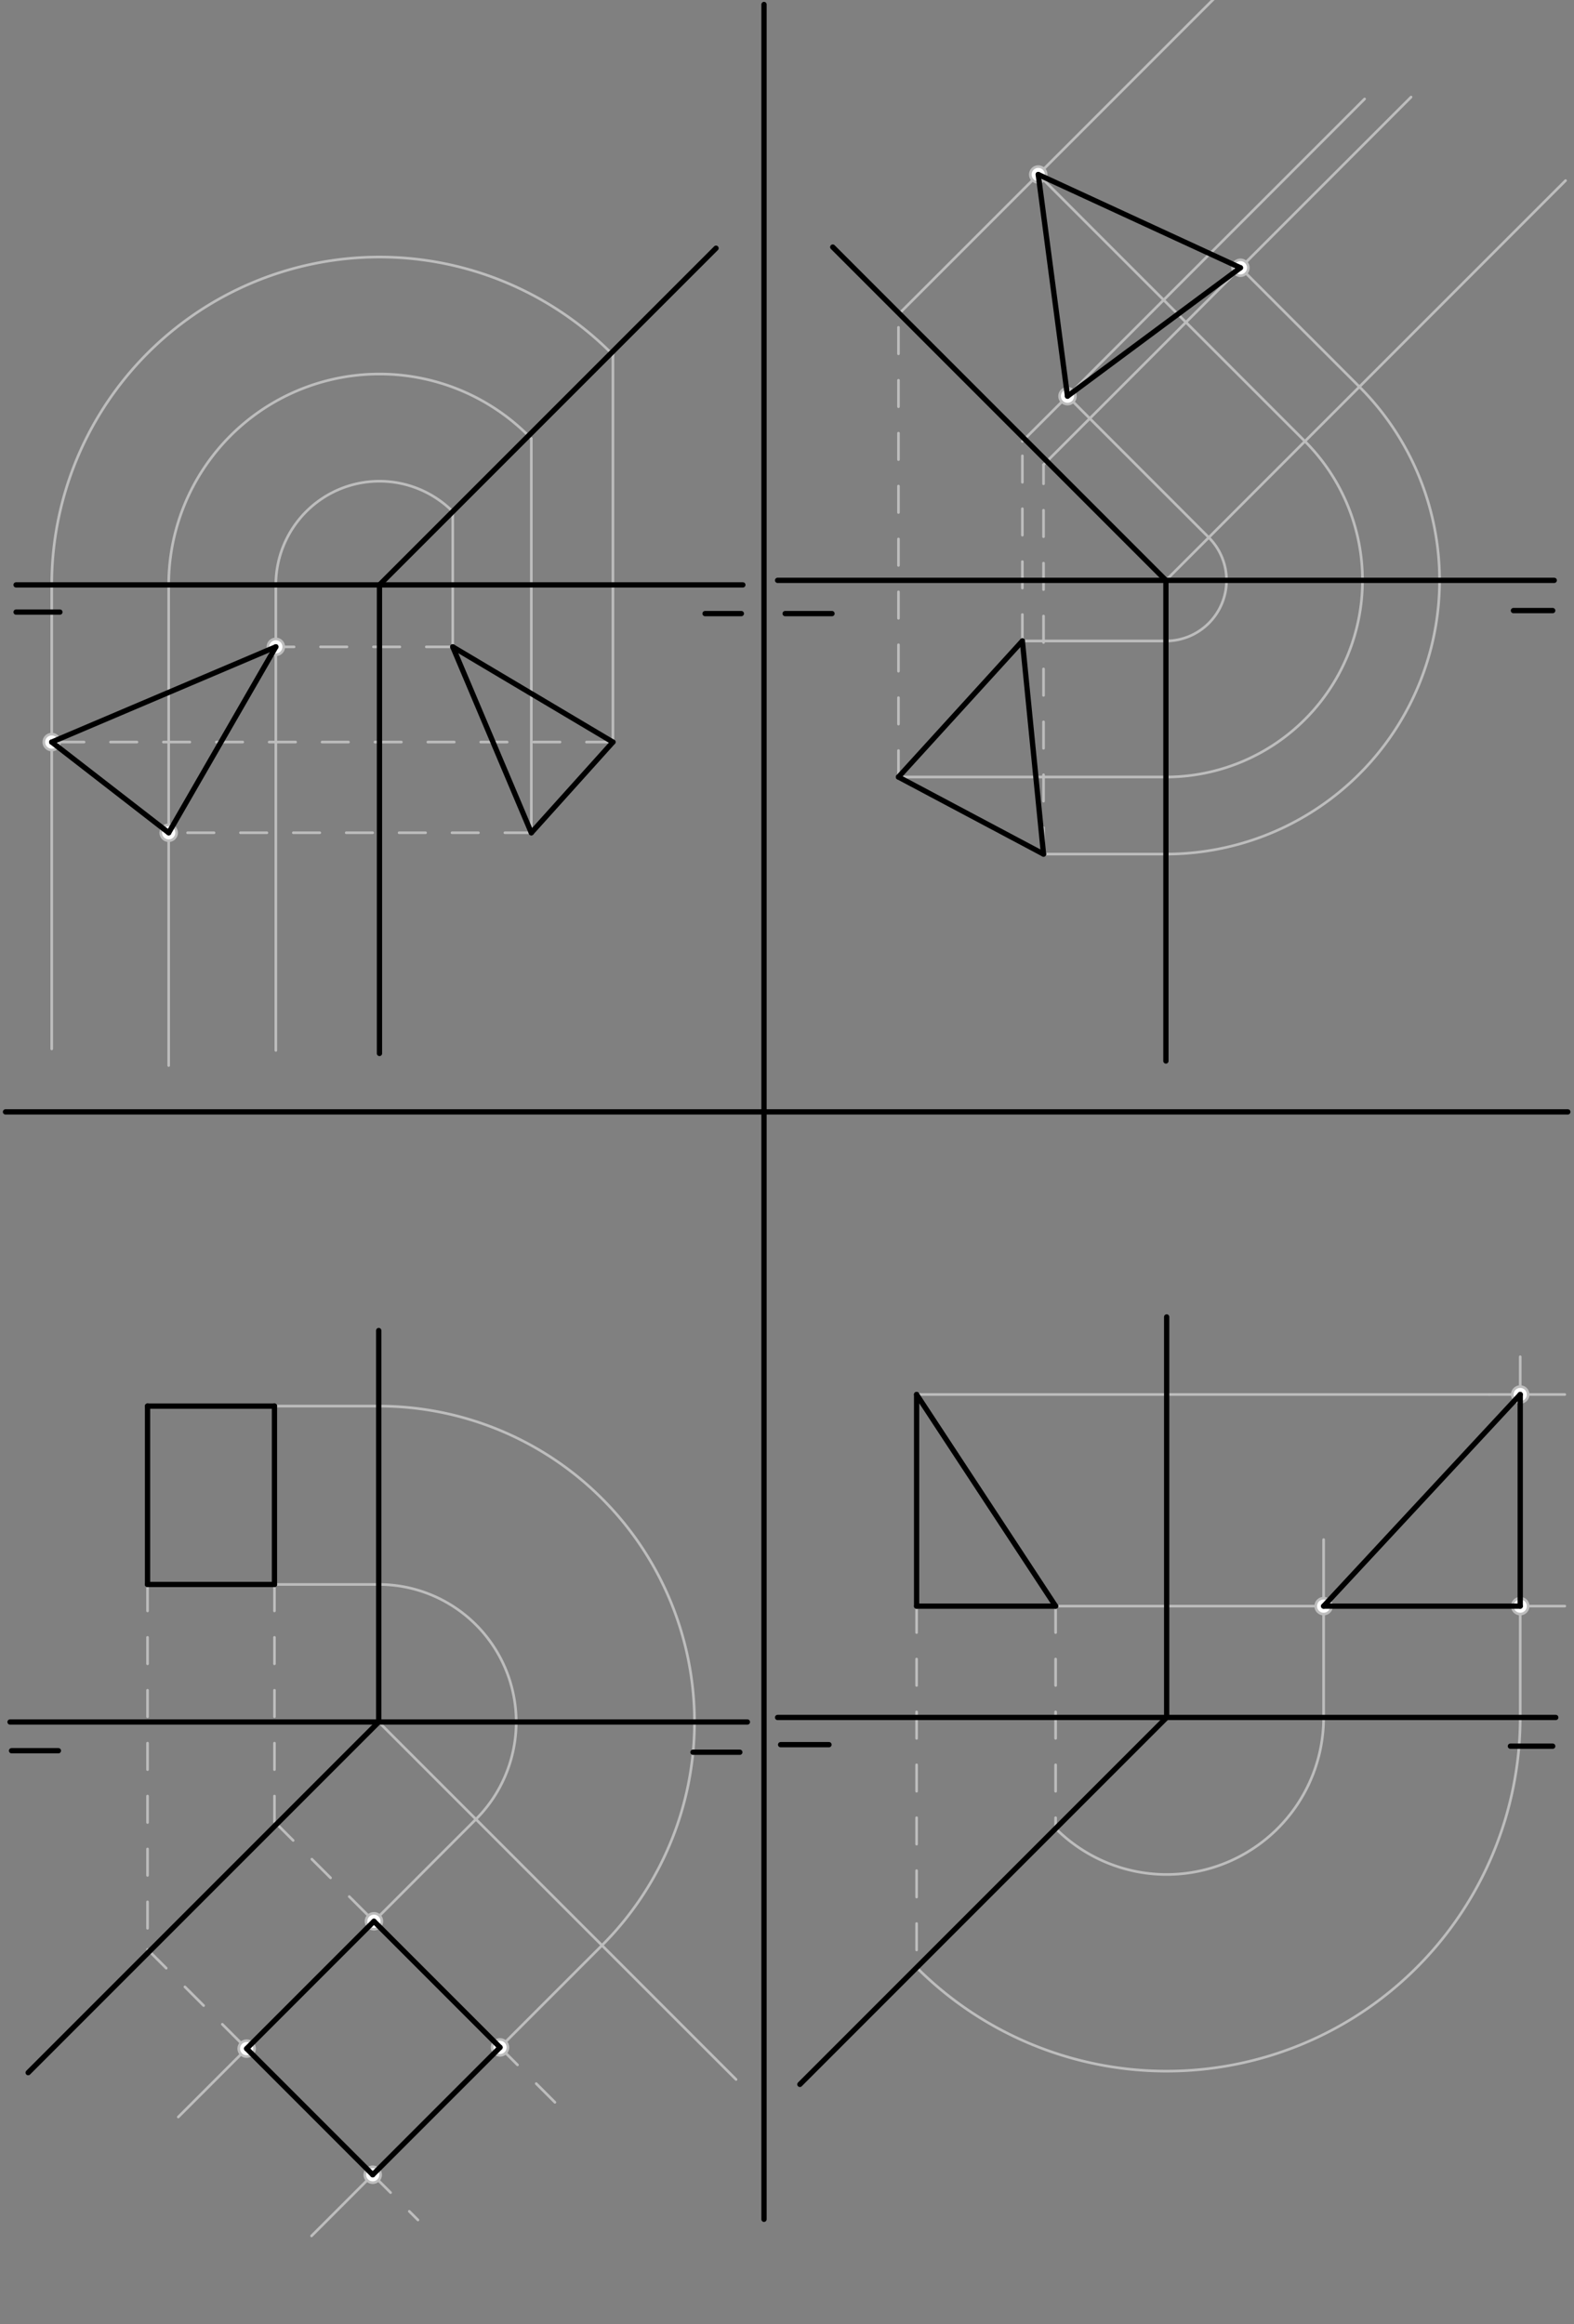 <svg xmlns="http://www.w3.org/2000/svg" class="svg--1it" height="100%" preserveAspectRatio="xMidYMid meet" viewBox="0 0 595.276 878.74" width="100%"><rect x="0" y="0" width="595.276" height="878.74" fill="#808080" stroke="none"/><defs><marker id="marker-arrow" markerHeight="16" markerUnits="userSpaceOnUse" markerWidth="24" orient="auto-start-reverse" refX="24" refY="4" viewBox="0 0 24 8"><path d="M 0 0 L 24 4 L 0 8 z" stroke="inherit"></path></marker></defs><g class="aux-layer--1FB"><g class="element--2qn"><line stroke="#BDBDBD" stroke-dasharray="none" stroke-linecap="round" stroke-width="1" x1="171.226" x2="171.226" y1="244.556" y2="193.27"></line></g><g class="element--2qn"><line stroke="#BDBDBD" stroke-dasharray="none" stroke-linecap="round" stroke-width="1" x1="200.94" x2="200.94" y1="314.841" y2="165.841"></line></g><g class="element--2qn"><line stroke="#BDBDBD" stroke-dasharray="none" stroke-linecap="round" stroke-width="1" x1="231.798" x2="231.798" y1="280.556" y2="134.127"></line></g><g class="element--2qn"><path d="M 171.226 193.413 A 39.194 39.194 0 0 0 104.318 221.127" fill="none" stroke="#BDBDBD" stroke-dasharray="none" stroke-linecap="round" stroke-width="1"></path></g><g class="element--2qn"><path d="M 200.94 165.841 A 79.715 79.715 0 0 0 63.796 221.127" fill="none" stroke="#BDBDBD" stroke-dasharray="none" stroke-linecap="round" stroke-width="1"></path></g><g class="element--2qn"><path d="M 231.798 134.127 A 123.949 123.949 0 0 0 19.563 221.127" fill="none" stroke="#BDBDBD" stroke-dasharray="none" stroke-linecap="round" stroke-width="1"></path></g><g class="element--2qn"><line stroke="#BDBDBD" stroke-dasharray="none" stroke-linecap="round" stroke-width="1" x1="104.318" x2="104.318" y1="221.127" y2="397.127"></line></g><g class="element--2qn"><line stroke="#BDBDBD" stroke-dasharray="none" stroke-linecap="round" stroke-width="1" x1="63.796" x2="63.796" y1="221.127" y2="402.841"></line></g><g class="element--2qn"><line stroke="#BDBDBD" stroke-dasharray="none" stroke-linecap="round" stroke-width="1" x1="19.563" x2="19.563" y1="221.127" y2="396.556"></line></g><g class="element--2qn"><line stroke="#BDBDBD" stroke-dasharray="10" stroke-linecap="round" stroke-width="1" x1="171.226" x2="104.318" y1="244.556" y2="244.556"></line></g><g class="element--2qn"><line stroke="#BDBDBD" stroke-dasharray="10" stroke-linecap="round" stroke-width="1" x1="200.94" x2="63.796" y1="314.841" y2="314.841"></line></g><g class="element--2qn"><line stroke="#BDBDBD" stroke-dasharray="10" stroke-linecap="round" stroke-width="1" x1="231.798" x2="19.563" y1="280.556" y2="280.556"></line></g><g class="element--2qn"><line stroke="#BDBDBD" stroke-dasharray="10" stroke-linecap="round" stroke-width="1" x1="55.798" x2="55.798" y1="599.032" y2="737.032"></line></g><g class="element--2qn"><line stroke="#BDBDBD" stroke-dasharray="10" stroke-linecap="round" stroke-width="1" x1="103.798" x2="103.798" y1="599.032" y2="688.746"></line></g><g class="element--2qn"><line stroke="#BDBDBD" stroke-dasharray="none" stroke-linecap="round" stroke-width="1" x1="143.226" x2="278.369" y1="651.032" y2="786.175"></line></g><g class="element--2qn"><line stroke="#BDBDBD" stroke-dasharray="none" stroke-linecap="round" stroke-width="1" x1="103.798" x2="143.226" y1="599.032" y2="599.032"></line></g><g class="element--2qn"><line stroke="#BDBDBD" stroke-dasharray="none" stroke-linecap="round" stroke-width="1" x1="103.798" x2="143.226" y1="531.603" y2="531.603"></line></g><g class="element--2qn"><path d="M 143.226 599.032 A 52 52 0 0 1 179.996 687.801" fill="none" stroke="#BDBDBD" stroke-dasharray="none" stroke-linecap="round" stroke-width="1"></path></g><g class="element--2qn"><path d="M 143.226 531.603 A 119.429 119.429 0 0 1 227.675 735.481" fill="none" stroke="#BDBDBD" stroke-dasharray="none" stroke-linecap="round" stroke-width="1"></path></g><g class="element--2qn"><line stroke="#BDBDBD" stroke-dasharray="none" stroke-linecap="round" stroke-width="1" x1="179.996" x2="67.424" y1="687.801" y2="800.373"></line></g><g class="element--2qn"><line stroke="#BDBDBD" stroke-dasharray="none" stroke-linecap="round" stroke-width="1" x1="227.675" x2="157.961" y1="735.481" y2="805.195"></line></g><g class="element--2qn"><line stroke="#BDBDBD" stroke-dasharray="10" stroke-linecap="round" stroke-width="1" x1="103.798" x2="214.655" y1="688.746" y2="799.603"></line></g><g class="element--2qn"><line stroke="#BDBDBD" stroke-dasharray="none" stroke-linecap="round" stroke-width="1" x1="157.961" x2="117.834" y1="805.195" y2="845.322"></line></g><g class="element--2qn"><line stroke="#BDBDBD" stroke-dasharray="10" stroke-linecap="round" stroke-width="1" x1="55.798" x2="158.067" y1="737.032" y2="839.302"></line></g><g class="element--2qn"><line stroke="#BDBDBD" stroke-dasharray="none" stroke-linecap="round" stroke-width="1" x1="440.94" x2="592.083" y1="219.413" y2="68.27"></line></g><g class="element--2qn"><line stroke="#BDBDBD" stroke-dasharray="10" stroke-linecap="round" stroke-width="1" x1="386.655" x2="386.655" y1="242.333" y2="166.841"></line></g><g class="element--2qn"><line stroke="#BDBDBD" stroke-dasharray="10" stroke-linecap="round" stroke-width="1" x1="394.655" x2="394.655" y1="322.905" y2="175.698"></line></g><g class="element--2qn"><line stroke="#BDBDBD" stroke-dasharray="10" stroke-linecap="round" stroke-width="1" x1="339.798" x2="339.798" y1="293.762" y2="118.841"></line></g><g class="element--2qn"><line stroke="#BDBDBD" stroke-dasharray="none" stroke-linecap="round" stroke-width="1" x1="339.798" x2="464.655" y1="118.841" y2="-6.016"></line></g><g class="element--2qn"><line stroke="#BDBDBD" stroke-dasharray="none" stroke-linecap="round" stroke-width="1" x1="386.655" x2="516.083" y1="166.841" y2="37.413"></line></g><g class="element--2qn"><line stroke="#BDBDBD" stroke-dasharray="none" stroke-linecap="round" stroke-width="1" x1="394.655" x2="533.655" y1="175.698" y2="36.698"></line></g><g class="element--2qn"><line stroke="#BDBDBD" stroke-dasharray="none" stroke-linecap="round" stroke-width="1" x1="386.655" x2="440.94" y1="242.333" y2="242.333"></line></g><g class="element--2qn"><line stroke="#BDBDBD" stroke-dasharray="none" stroke-linecap="round" stroke-width="1" x1="394.655" x2="440.94" y1="322.905" y2="322.905"></line></g><g class="element--2qn"><line stroke="#BDBDBD" stroke-dasharray="none" stroke-linecap="round" stroke-width="1" x1="339.798" x2="440.94" y1="293.762" y2="293.762"></line></g><g class="element--2qn"><path d="M 440.94 242.333 A 22.921 22.921 0 0 0 457.148 203.205" fill="none" stroke="#BDBDBD" stroke-dasharray="none" stroke-linecap="round" stroke-width="1"></path></g><g class="element--2qn"><path d="M 440.94 293.762 A 74.349 74.349 0 0 0 493.513 166.84" fill="none" stroke="#BDBDBD" stroke-dasharray="none" stroke-linecap="round" stroke-width="1"></path></g><g class="element--2qn"><path d="M 440.94 322.905 A 103.492 103.492 0 0 0 514.12 146.233" fill="none" stroke="#BDBDBD" stroke-dasharray="none" stroke-linecap="round" stroke-width="1"></path></g><g class="element--2qn"><line stroke="#BDBDBD" stroke-dasharray="none" stroke-linecap="round" stroke-width="1" x1="514.12" x2="469.12" y1="146.233" y2="101.233"></line></g><g class="element--2qn"><line stroke="#BDBDBD" stroke-dasharray="none" stroke-linecap="round" stroke-width="1" x1="493.513" x2="392.656" y1="166.84" y2="65.983"></line></g><g class="element--2qn"><line stroke="#BDBDBD" stroke-dasharray="none" stroke-linecap="round" stroke-width="1" x1="457.148" x2="403.719" y1="203.205" y2="149.777"></line></g><g class="element--2qn"><line stroke="#BDBDBD" stroke-dasharray="10" stroke-linecap="round" stroke-width="1" x1="346.655" x2="346.655" y1="607.222" y2="743.841"></line></g><g class="element--2qn"><line stroke="#BDBDBD" stroke-dasharray="10" stroke-linecap="round" stroke-width="1" x1="399.226" x2="399.226" y1="607.222" y2="691.27"></line></g><g class="element--2qn"><line stroke="#BDBDBD" stroke-dasharray="none" stroke-linecap="round" stroke-width="1" x1="346.655" x2="573.512" y1="607.222" y2="607.222"></line></g><g class="element--2qn"><line stroke="#BDBDBD" stroke-dasharray="none" stroke-linecap="round" stroke-width="1" x1="346.655" x2="563.226" y1="527.222" y2="527.222"></line></g><g class="element--2qn"><path d="M 399.226 691.27 A 59.363 59.363 0 0 0 500.589 649.317" fill="none" stroke="#BDBDBD" stroke-dasharray="none" stroke-linecap="round" stroke-width="1"></path></g><g class="element--2qn"><path d="M 346.655 743.841 A 133.711 133.711 0 0 0 574.937 649.317" fill="none" stroke="#BDBDBD" stroke-dasharray="none" stroke-linecap="round" stroke-width="1"></path></g><g class="element--2qn"><line stroke="#BDBDBD" stroke-dasharray="none" stroke-linecap="round" stroke-width="1" x1="573.512" x2="591.798" y1="607.222" y2="607.222"></line></g><g class="element--2qn"><line stroke="#BDBDBD" stroke-dasharray="none" stroke-linecap="round" stroke-width="1" x1="563.226" x2="591.798" y1="527.222" y2="527.222"></line></g><g class="element--2qn"><line stroke="#BDBDBD" stroke-dasharray="none" stroke-linecap="round" stroke-width="1" x1="574.937" x2="574.937" y1="649.317" y2="512.937"></line></g><g class="element--2qn"><line stroke="#BDBDBD" stroke-dasharray="none" stroke-linecap="round" stroke-width="1" x1="500.589" x2="500.589" y1="649.317" y2="582.079"></line></g><g class="element--2qn"><circle cx="104.318" cy="244.556" r="3" stroke="#BDBDBD" stroke-width="1" fill="#ffffff"></circle>}</g><g class="element--2qn"><circle cx="63.796" cy="314.841" r="3" stroke="#BDBDBD" stroke-width="1" fill="#ffffff"></circle>}</g><g class="element--2qn"><circle cx="19.563" cy="280.556" r="3" stroke="#BDBDBD" stroke-width="1" fill="#ffffff"></circle>}</g><g class="element--2qn"><circle cx="141.424" cy="726.373" r="3" stroke="#BDBDBD" stroke-width="1" fill="#ffffff"></circle>}</g><g class="element--2qn"><circle cx="189.104" cy="774.052" r="3" stroke="#BDBDBD" stroke-width="1" fill="#ffffff"></circle>}</g><g class="element--2qn"><circle cx="140.961" cy="822.195" r="3" stroke="#BDBDBD" stroke-width="1" fill="#ffffff"></circle>}</g><g class="element--2qn"><circle cx="93.281" cy="774.516" r="3" stroke="#BDBDBD" stroke-width="1" fill="#ffffff"></circle>}</g><g class="element--2qn"><circle cx="392.656" cy="65.983" r="3" stroke="#BDBDBD" stroke-width="1" fill="#ffffff"></circle>}</g><g class="element--2qn"><circle cx="469.12" cy="101.233" r="3" stroke="#BDBDBD" stroke-width="1" fill="#ffffff"></circle>}</g><g class="element--2qn"><circle cx="403.719" cy="149.777" r="3" stroke="#BDBDBD" stroke-width="1" fill="#ffffff"></circle>}</g><g class="element--2qn"><circle cx="500.589" cy="607.222" r="3" stroke="#BDBDBD" stroke-width="1" fill="#ffffff"></circle>}</g><g class="element--2qn"><circle cx="574.937" cy="527.222" r="3" stroke="#BDBDBD" stroke-width="1" fill="#ffffff"></circle>}</g><g class="element--2qn"><circle cx="574.937" cy="607.222" r="3" stroke="#BDBDBD" stroke-width="1" fill="#ffffff"></circle>}</g></g><g class="main-layer--3Vd"><g class="element--2qn"><line stroke="#000000" stroke-dasharray="none" stroke-linecap="round" stroke-width="2" x1="288.94" x2="288.94" y1="1.698" y2="839.032"></line></g><g class="element--2qn"><line stroke="#000000" stroke-dasharray="none" stroke-linecap="round" stroke-width="2" x1="288.94" x2="592.94" y1="420.365" y2="420.365"></line></g><g class="element--2qn"><line stroke="#000000" stroke-dasharray="none" stroke-linecap="round" stroke-width="2" x1="288.94" x2="2.083" y1="420.365" y2="420.365"></line></g><g class="element--2qn"><line stroke="#000000" stroke-dasharray="none" stroke-linecap="round" stroke-width="2" x1="6.083" x2="280.94" y1="221.127" y2="221.127"></line></g><g class="element--2qn"><line stroke="#000000" stroke-dasharray="none" stroke-linecap="round" stroke-width="2" x1="294.083" x2="587.798" y1="219.413" y2="219.413"></line></g><g class="element--2qn"><line stroke="#000000" stroke-dasharray="none" stroke-linecap="round" stroke-width="2" x1="3.798" x2="282.655" y1="651.032" y2="651.032"></line></g><g class="element--2qn"><line stroke="#000000" stroke-dasharray="none" stroke-linecap="round" stroke-width="2" x1="294.083" x2="588.369" y1="649.317" y2="649.317"></line></g><g class="element--2qn"><line stroke="#000000" stroke-dasharray="none" stroke-linecap="round" stroke-width="2" x1="143.512" x2="270.798" y1="221.127" y2="93.841"></line></g><g class="element--2qn"><line stroke="#000000" stroke-dasharray="none" stroke-linecap="round" stroke-width="2" x1="440.94" x2="314.94" y1="219.413" y2="93.413"></line></g><g class="element--2qn"><line stroke="#000000" stroke-dasharray="none" stroke-linecap="round" stroke-width="2" x1="143.226" x2="143.226" y1="651.032" y2="503.032"></line></g><g class="element--2qn"><line stroke="#000000" stroke-dasharray="none" stroke-linecap="round" stroke-width="2" x1="441.226" x2="441.226" y1="649.317" y2="497.889"></line></g><g class="element--2qn"><line stroke="#000000" stroke-dasharray="none" stroke-linecap="round" stroke-width="2" x1="143.226" x2="10.655" y1="651.032" y2="783.603"></line></g><g class="element--2qn"><line stroke="#000000" stroke-dasharray="none" stroke-linecap="round" stroke-width="2" x1="441.226" x2="302.512" y1="649.317" y2="788.032"></line></g><g class="element--2qn"><line stroke="#000000" stroke-dasharray="none" stroke-linecap="round" stroke-width="2" x1="143.512" x2="143.512" y1="221.127" y2="398.27"></line></g><g class="element--2qn"><line stroke="#000000" stroke-dasharray="none" stroke-linecap="round" stroke-width="2" x1="440.94" x2="440.94" y1="219.413" y2="401.127"></line></g><g class="element--2qn"><line stroke="#000000" stroke-dasharray="none" stroke-linecap="round" stroke-width="2" x1="171.226" x2="200.94" y1="244.556" y2="314.841"></line></g><g class="element--2qn"><line stroke="#000000" stroke-dasharray="none" stroke-linecap="round" stroke-width="2" x1="55.798" x2="103.798" y1="531.603" y2="531.603"></line></g><g class="element--2qn"><line stroke="#000000" stroke-dasharray="none" stroke-linecap="round" stroke-width="2" x1="103.798" x2="103.798" y1="531.603" y2="599.032"></line></g><g class="element--2qn"><line stroke="#000000" stroke-dasharray="none" stroke-linecap="round" stroke-width="2" x1="103.798" x2="55.798" y1="599.032" y2="599.032"></line></g><g class="element--2qn"><line stroke="#000000" stroke-dasharray="none" stroke-linecap="round" stroke-width="2" x1="55.798" x2="55.798" y1="531.603" y2="599.032"></line></g><g class="element--2qn"><line stroke="#000000" stroke-dasharray="none" stroke-linecap="round" stroke-width="2" x1="6.083" x2="22.655" y1="231.413" y2="231.413"></line></g><g class="element--2qn"><line stroke="#000000" stroke-dasharray="none" stroke-linecap="round" stroke-width="2" x1="280.369" x2="266.655" y1="231.984" y2="231.984"></line></g><g class="element--2qn"><line stroke="#000000" stroke-dasharray="none" stroke-linecap="round" stroke-width="2" x1="296.94" x2="314.655" y1="231.984" y2="231.984"></line></g><g class="element--2qn"><line stroke="#000000" stroke-dasharray="none" stroke-linecap="round" stroke-width="2" x1="587.226" x2="572.369" y1="230.841" y2="230.841"></line></g><g class="element--2qn"><line stroke="#000000" stroke-dasharray="none" stroke-linecap="round" stroke-width="2" x1="4.369" x2="22.083" y1="661.889" y2="661.889"></line></g><g class="element--2qn"><line stroke="#000000" stroke-dasharray="none" stroke-linecap="round" stroke-width="2" x1="279.798" x2="262.083" y1="662.46" y2="662.46"></line></g><g class="element--2qn"><line stroke="#000000" stroke-dasharray="none" stroke-linecap="round" stroke-width="2" x1="295.226" x2="313.512" y1="659.603" y2="659.603"></line></g><g class="element--2qn"><line stroke="#000000" stroke-dasharray="none" stroke-linecap="round" stroke-width="2" x1="587.226" x2="571.226" y1="660.175" y2="660.175"></line></g><g class="element--2qn"><line stroke="#000000" stroke-dasharray="none" stroke-linecap="round" stroke-width="2" x1="200.94" x2="231.798" y1="314.841" y2="280.556"></line></g><g class="element--2qn"><line stroke="#000000" stroke-dasharray="none" stroke-linecap="round" stroke-width="2" x1="171.226" x2="231.798" y1="244.556" y2="280.556"></line></g><g class="element--2qn"><line stroke="#000000" stroke-dasharray="none" stroke-linecap="round" stroke-width="2" x1="386.655" x2="339.798" y1="242.333" y2="293.762"></line></g><g class="element--2qn"><line stroke="#000000" stroke-dasharray="none" stroke-linecap="round" stroke-width="2" x1="339.798" x2="394.655" y1="293.762" y2="322.905"></line></g><g class="element--2qn"><line stroke="#000000" stroke-dasharray="none" stroke-linecap="round" stroke-width="2" x1="394.655" x2="386.655" y1="322.905" y2="242.333"></line></g><g class="element--2qn"><line stroke="#000000" stroke-dasharray="none" stroke-linecap="round" stroke-width="2" x1="346.655" x2="346.655" y1="527.222" y2="607.222"></line></g><g class="element--2qn"><line stroke="#000000" stroke-dasharray="none" stroke-linecap="round" stroke-width="2" x1="346.655" x2="399.226" y1="607.222" y2="607.222"></line></g><g class="element--2qn"><line stroke="#000000" stroke-dasharray="none" stroke-linecap="round" stroke-width="2" x1="399.226" x2="346.655" y1="607.222" y2="527.222"></line></g><g class="element--2qn"><line stroke="#000000" stroke-dasharray="none" stroke-linecap="round" stroke-width="2" x1="104.318" x2="19.563" y1="244.556" y2="280.556"></line></g><g class="element--2qn"><line stroke="#000000" stroke-dasharray="none" stroke-linecap="round" stroke-width="2" x1="104.318" x2="63.796" y1="244.556" y2="314.841"></line></g><g class="element--2qn"><line stroke="#000000" stroke-dasharray="none" stroke-linecap="round" stroke-width="2" x1="63.796" x2="19.563" y1="314.841" y2="280.556"></line></g><g class="element--2qn"><line stroke="#000000" stroke-dasharray="none" stroke-linecap="round" stroke-width="2" x1="93.281" x2="141.424" y1="774.516" y2="726.373"></line></g><g class="element--2qn"><line stroke="#000000" stroke-dasharray="none" stroke-linecap="round" stroke-width="2" x1="141.424" x2="189.104" y1="726.373" y2="774.052"></line></g><g class="element--2qn"><line stroke="#000000" stroke-dasharray="none" stroke-linecap="round" stroke-width="2" x1="189.104" x2="140.961" y1="774.052" y2="822.195"></line></g><g class="element--2qn"><line stroke="#000000" stroke-dasharray="none" stroke-linecap="round" stroke-width="2" x1="140.961" x2="93.281" y1="822.195" y2="774.516"></line></g><g class="element--2qn"><line stroke="#000000" stroke-dasharray="none" stroke-linecap="round" stroke-width="2" x1="392.656" x2="403.719" y1="65.983" y2="149.777"></line></g><g class="element--2qn"><line stroke="#000000" stroke-dasharray="none" stroke-linecap="round" stroke-width="2" x1="403.719" x2="469.12" y1="149.777" y2="101.233"></line></g><g class="element--2qn"><line stroke="#000000" stroke-dasharray="none" stroke-linecap="round" stroke-width="2" x1="469.12" x2="392.656" y1="101.233" y2="65.983"></line></g><g class="element--2qn"><line stroke="#000000" stroke-dasharray="none" stroke-linecap="round" stroke-width="2" x1="500.589" x2="574.937" y1="607.222" y2="527.222"></line></g><g class="element--2qn"><line stroke="#000000" stroke-dasharray="none" stroke-linecap="round" stroke-width="2" x1="574.937" x2="574.937" y1="527.222" y2="607.222"></line></g><g class="element--2qn"><line stroke="#000000" stroke-dasharray="none" stroke-linecap="round" stroke-width="2" x1="574.937" x2="500.589" y1="607.222" y2="607.222"></line></g></g><g class="snaps-layer--2PT"></g><g class="temp-layer--rAP"></g></svg>